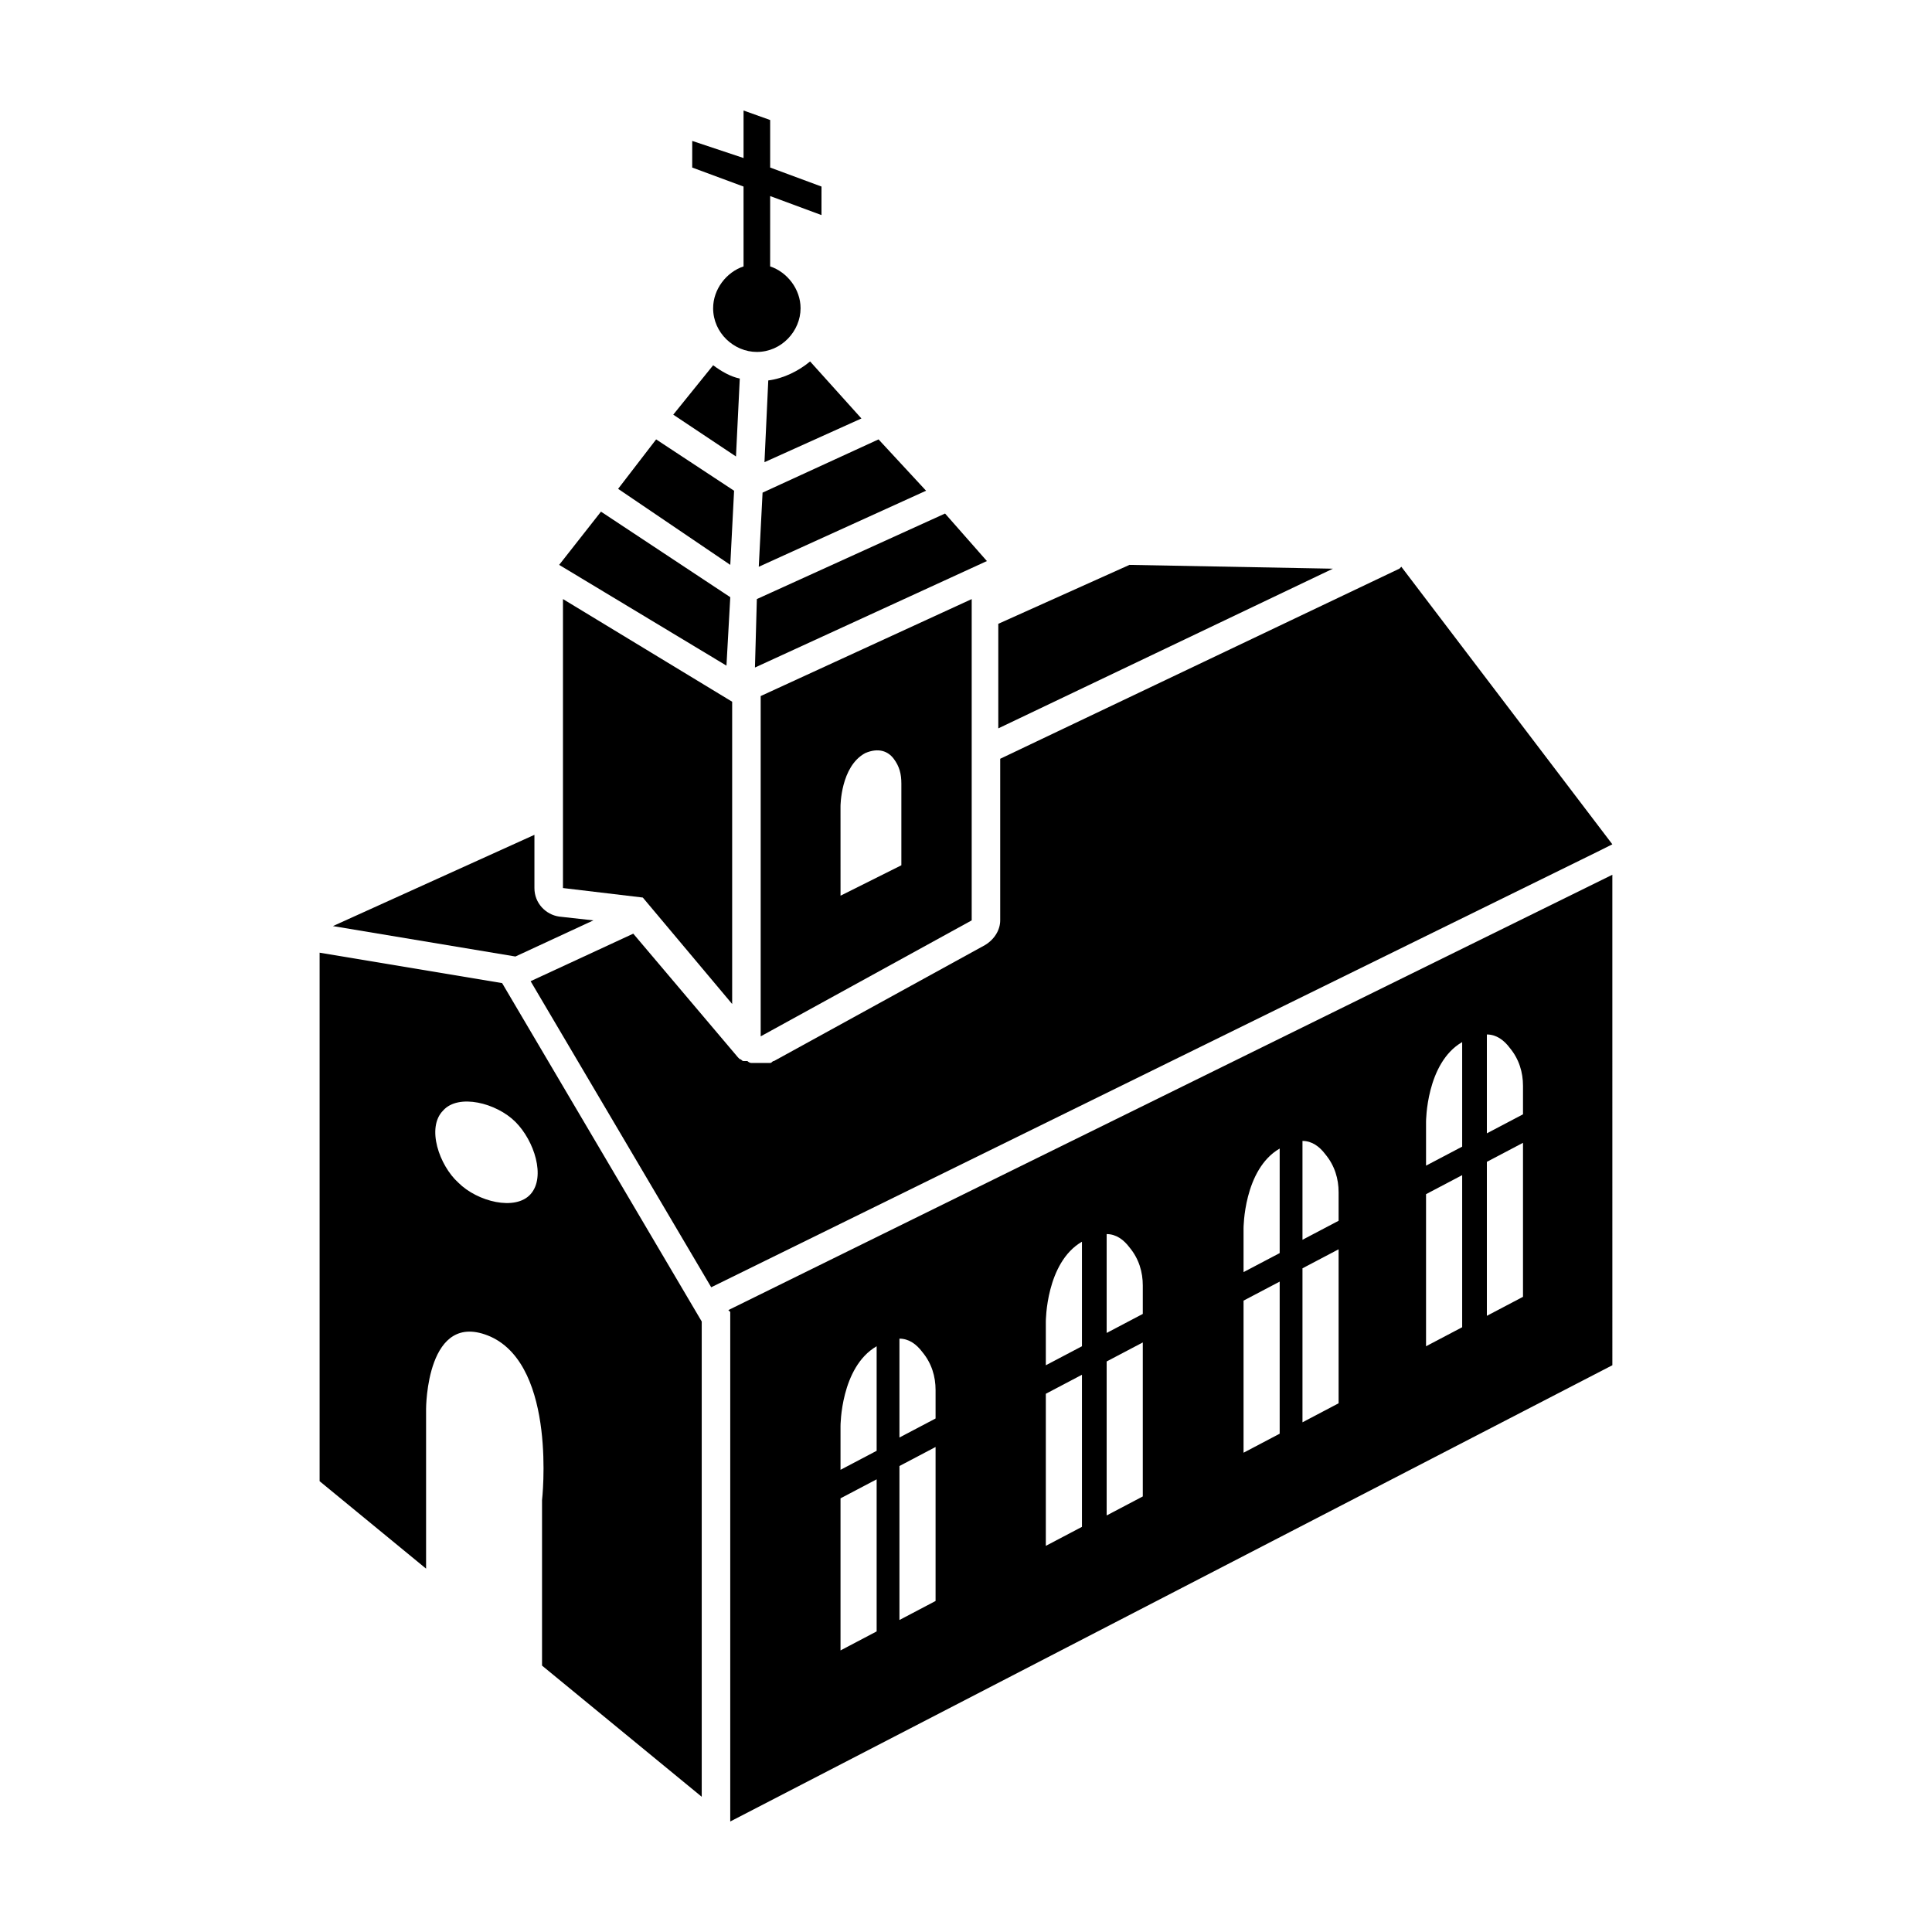 <?xml version="1.0" encoding="UTF-8"?>
<!-- Uploaded to: SVG Repo, www.svgrepo.com, Generator: SVG Repo Mixer Tools -->
<svg fill="#000000" width="800px" height="800px" version="1.1" viewBox="144 144 512 512" xmlns="http://www.w3.org/2000/svg">
 <g>
  <path d="m571.29 375.82-234.27 115.37 0.504 0.504v135.02l233.77-120.91zm-194.97 200.52-9.574 5.039v-40.305l9.574-5.039zm0-47.863-9.574 5.039v-11.586s0-15.617 9.574-21.16zm15.617 39.801-9.574 5.039v-40.809l9.574-5.039zm0-48.363-9.574 5.039v-26.199c2.519 0 4.535 1.512 6.047 3.527 2.519 3.023 3.527 6.551 3.527 10.078zm38.793 28.715-9.574 5.039v-40.305l9.574-5.039zm0-47.859-9.574 5.039v-11.586s0-15.617 9.574-21.16zm16.121 39.801-9.574 5.039v-40.809l9.574-5.039zm0-48.367-9.574 5.039v-26.199c2.519 0 4.535 1.512 6.047 3.527 2.519 3.023 3.527 6.551 3.527 10.078zm36.277 31.742-9.574 5.039v-40.305l9.574-5.039zm0-47.863-9.574 5.039v-11.586s0-15.617 9.574-21.16zm15.617 39.801-9.574 5.039v-40.809l9.574-5.039zm0-48.367-9.574 5.039v-26.199c2.519 0 4.535 1.512 6.047 3.527 2.519 3.023 3.527 6.551 3.527 10.078zm32.746 28.215-9.574 5.039v-40.305l9.574-5.039zm0-47.863-9.574 5.039v-11.586s0-15.617 9.574-21.16zm16.121 39.801-9.574 5.039v-40.809l9.574-5.039zm0-48.363-9.574 5.039v-26.199c2.519 0 4.535 1.512 6.047 3.527 2.519 3.023 3.527 6.551 3.527 10.078z"/>
  <path d="m228.7 396.47v140.06l28.215 23.176v-42.32s0-26.703 17.129-19.145c17.633 8.062 13.602 43.328 13.602 43.328v43.832l42.32 34.762v-125.95l-52.898-89.68zm55.922 63.984c-4.031 4.535-14.105 2.016-19.145-3.023-5.039-4.535-8.566-14.609-4.031-19.145 4.031-4.535 14.105-2.016 19.145 3.023 5.039 5.035 8.062 14.609 4.031 19.145z"/>
  <path d="m344.07 320.9 61.465-28.215-11.082-12.594-49.879 22.668z"/>
  <path d="m345.08 294.2 44.336-20.152-12.594-13.605-30.734 14.109z"/>
  <path d="m338.54 274.05-20.656-13.605-10.078 13.102 29.727 20.152z"/>
  <path d="m337.53 302.26-34.262-22.668-11.082 14.105 44.336 26.703z"/>
  <path d="m301.25 387.91-9.07-1.008c-3.527-0.504-6.551-3.527-6.551-7.559v-14.105l-53.402 24.184 48.367 8.062z"/>
  <path d="m571.29 367.75-55.922-73.555-0.504 0.504-105.8 50.383v42.824c0 2.519-1.512 5.039-4.031 6.551l-55.922 30.727c-0.504 0-0.504 0.504-1.008 0.504h-0.504-0.504-1.512-2.016-0.504c-0.504 0-1.008-0.504-1.008-0.504h-0.504-0.504c-0.504 0-0.504-0.504-1.008-0.504l-0.504-0.504-27.711-32.746-27.207 12.594 47.863 81.113 234.77-115.37z"/>
  <path d="m443.32 293.7-34.762 15.617v27.711l88.672-42.32z"/>
  <path d="m401.51 387.91v-85.145l-55.922 25.695v90.184zm-34.766-30.227s0-10.578 6.551-14.105c3.527-1.512 6.047-0.504 7.559 1.512 1.512 2.016 2.016 4.031 2.016 6.551v21.664l-16.121 8.062z"/>
  <path d="m293.19 379.34 21.16 2.519 23.68 28.211v-80.105l-44.84-27.207z"/>
  <path d="m341.05 214.6c-4.535 1.512-8.062 6.047-8.062 11.082 0 6.551 5.543 11.586 11.586 11.586 6.551 0 11.586-5.543 11.586-11.586 0-5.039-3.527-9.574-8.062-11.082l0.004-18.641 13.602 5.039 0.004-7.559-13.605-5.039v-12.594l-7.051-2.519v12.594l-13.602-4.535-0.004 7.055 13.602 5.039z"/>
  <path d="m347.6 244.82-1.008 21.664 25.695-11.586-13.602-15.113c-3.023 2.516-7.055 4.531-11.086 5.035z"/>
  <path d="m340.05 244.32c-2.519-0.504-5.039-2.016-7.055-3.527l-10.578 13.098 16.625 11.082z"/>
 </g>
</svg>